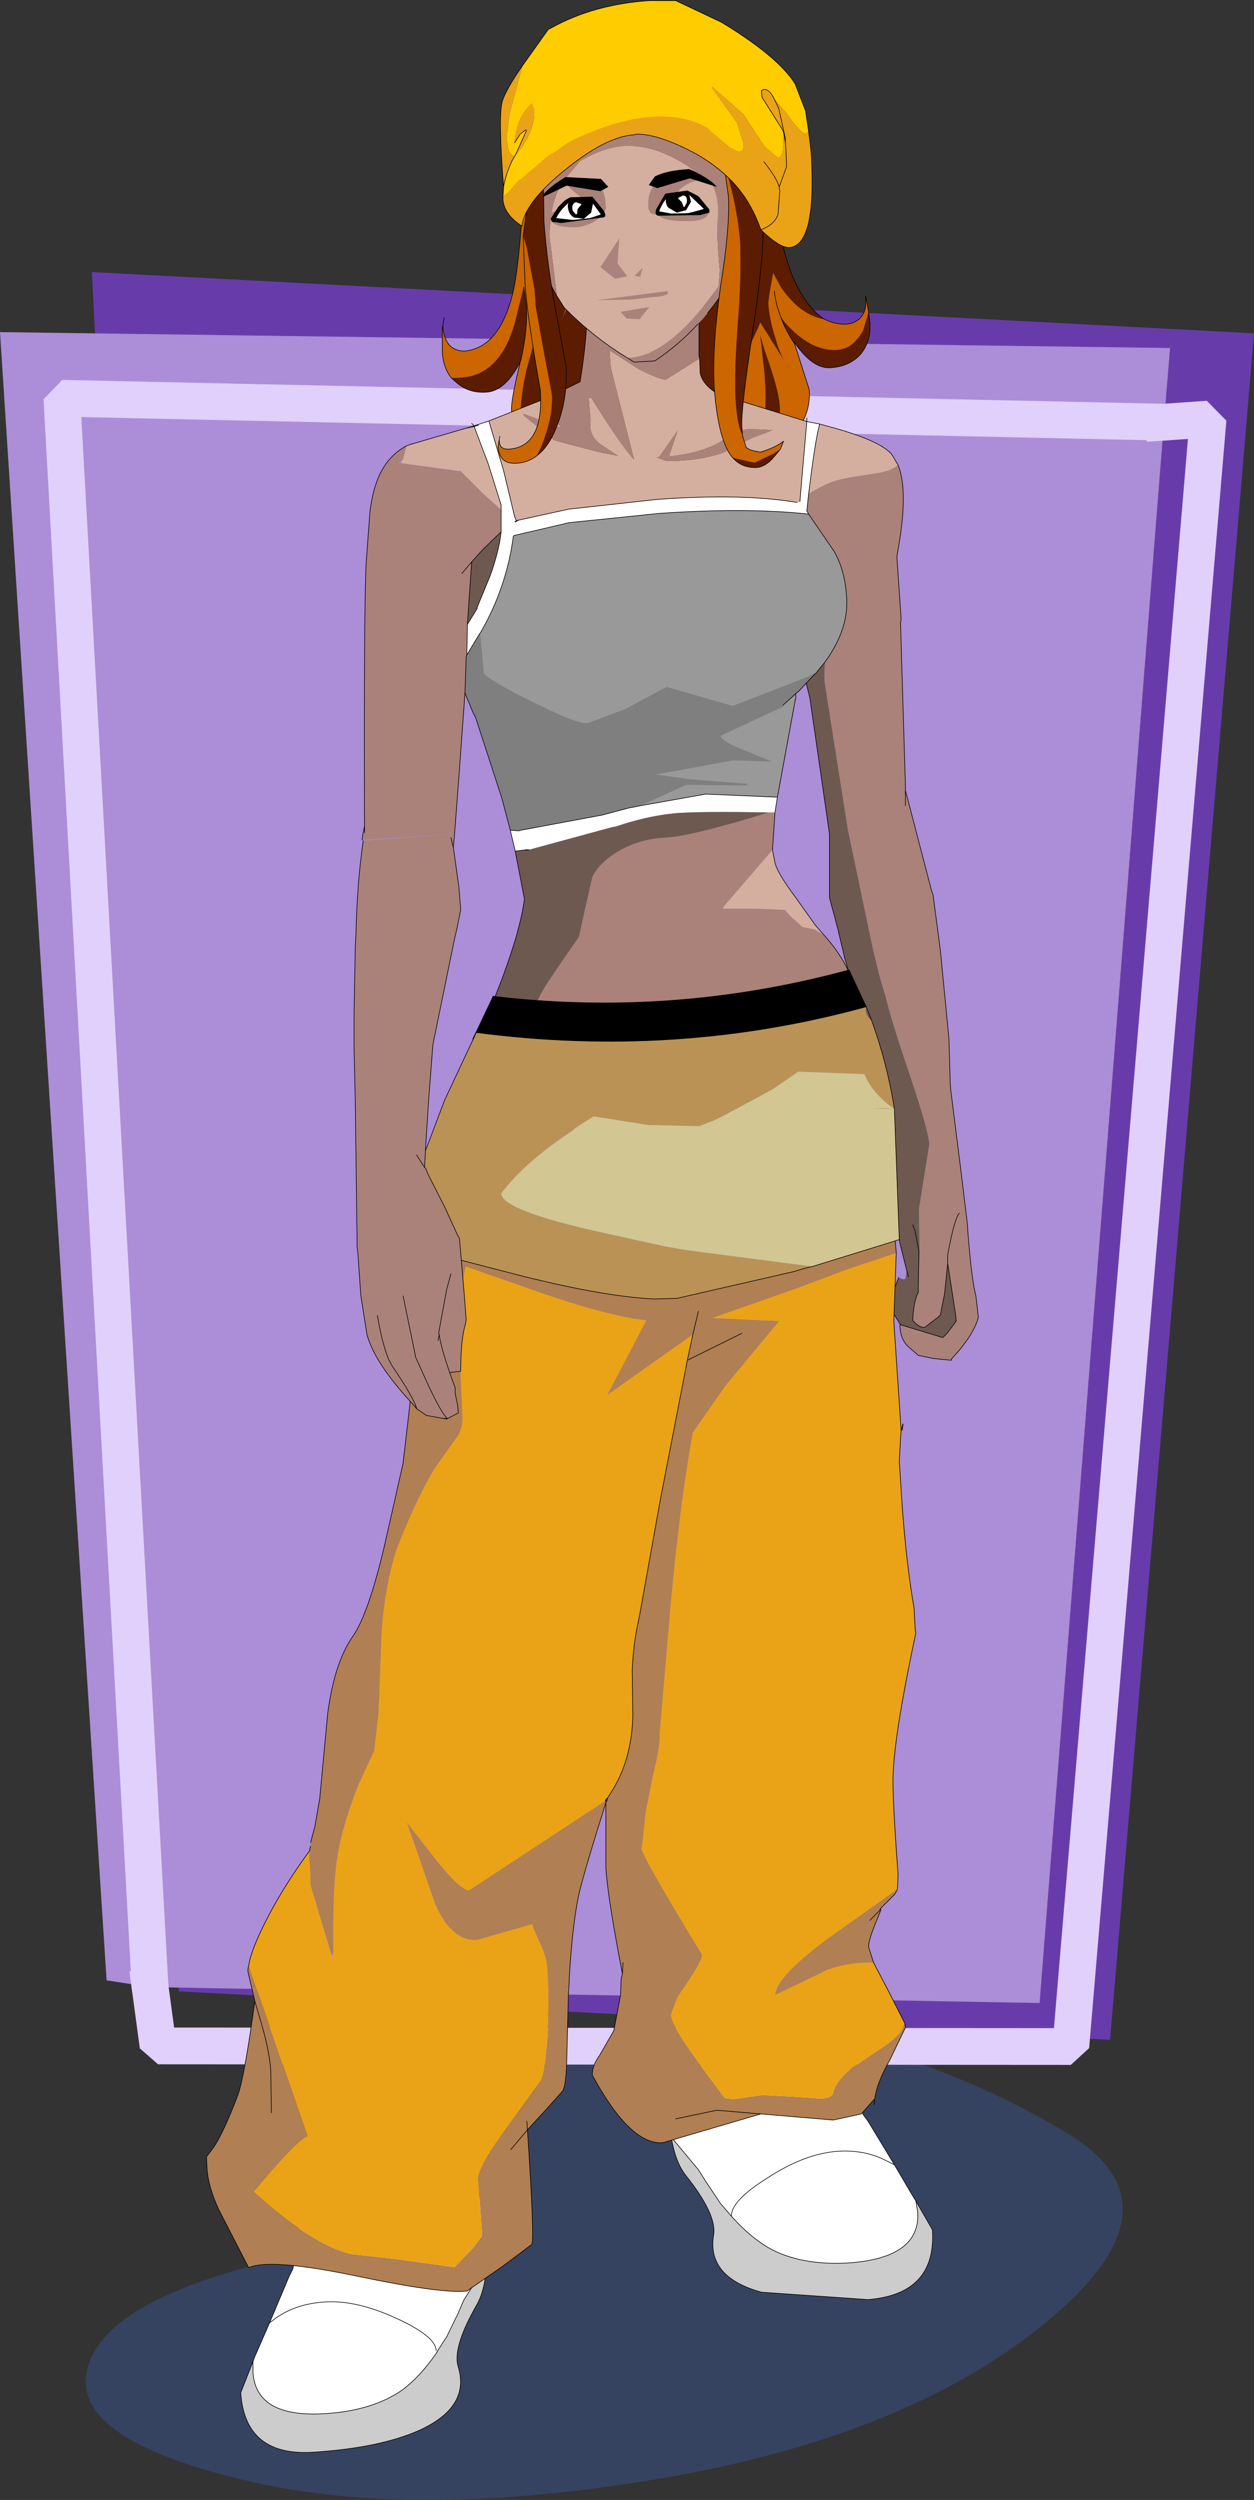 <?xml version="1.0" encoding="UTF-8" standalone="no"?>
<svg xmlns:xlink="http://www.w3.org/1999/xlink" height="204.0px" width="102.35px" xmlns="http://www.w3.org/2000/svg">
  <rect width="100%" height="100%" fill="#333333" stroke="none"/>
  <g transform="matrix(1.0, 0.0, 0.0, 1.0, -21.7, 4.2)">
    <path d="M109.0 170.0 Q118.5 175.85 107.15 185.25 95.85 194.6 75.6 198.05 55.3 201.5 41.5 198.15 27.55 194.8 28.8 189.25 30.0 183.65 43.85 180.3 57.75 176.95 64.8 167.3 71.85 157.65 85.65 160.9 99.5 164.15 109.0 170.0" fill="#37528c" fill-opacity="0.514" fill-rule="evenodd" stroke="none"/>
    <path d="M112.3 162.25 L36.3 158.3 29.2 18.0 124.05 23.0 112.3 162.25" fill="#673caa" fill-rule="evenodd" stroke="none"/>
    <path d="M33.95 157.95 L30.4 157.4 21.7 22.9 117.2 24.2 116.7 30.25 26.75 28.3 33.95 157.95 26.75 28.3 116.7 30.25 106.55 159.25 33.95 157.95" fill="#ab8dd8" fill-rule="evenodd" stroke="none"/>
    <path d="M116.7 30.25 L120.3 30.0 109.1 162.8 34.6 162.75 33.95 157.95" fill="none" stroke="#e1d0fb" stroke-linecap="square" stroke-linejoin="bevel" stroke-width="3.0"/>
    <path d="M33.95 157.95 L26.75 28.3 116.7 30.25" fill="none" stroke="#e1d0fb" stroke-linecap="round" stroke-linejoin="bevel" stroke-width="3.0"/>
    <path d="M57.85 22.6 L57.8 22.6 57.8 24.6 Q57.9 25.85 58.55 26.65 L59.4 26.6 Q62.45 26.4 63.7 22.25 L64.45 19.2 64.65 20.7 Q64.8 22.6 64.2 25.25 L64.15 25.35 64.1 25.6 Q63.4 28.5 63.45 29.3 63.55 30.6 64.2 31.6 L64.2 31.35 Q64.0 28.75 64.7 25.85 L65.75 22.1 Q66.1 20.55 66.05 17.45 66.0 14.8 66.1 14.45 66.6 15.35 67.3 17.85 L67.95 20.55 67.95 20.5 68.0 20.6 67.7 21.5 67.5 22.0 68.0 20.9 70.85 14.8 73.15 10.1 Q73.75 7.45 73.7 5.2 L72.6 5.15 Q67.25 5.5 64.9 9.0 64.3 9.9 64.3 11.3 L64.35 12.65 64.3 13.5 Q64.0 17.8 63.55 19.75 62.45 24.2 59.6 24.45 58.9 24.45 58.4 24.0 57.95 23.45 57.85 22.6 M67.0 33.35 L67.05 33.35 67.1 33.35 67.05 33.3 67.0 33.35 M79.1 33.5 L83.55 32.55 Q84.4 30.5 84.1 26.35 L83.75 23.15 84.1 24.35 Q85.25 27.55 85.35 28.85 85.5 31.15 83.9 32.45 L84.8 32.05 85.0 31.85 Q86.35 31.55 87.15 30.3 87.85 29.1 87.75 27.6 L86.6 24.0 86.5 23.75 86.45 23.7 Q85.75 22.6 85.4 21.6 85.0 20.55 84.9 19.55 85.0 20.55 85.4 21.6 L85.7 22.05 Q87.85 24.5 90.05 24.35 91.35 24.25 92.15 22.75 L92.6 21.25 92.4 20.2 92.35 20.2 Q92.45 21.05 92.0 21.65 91.6 22.15 90.85 22.25 89.9 22.3 89.0 21.85 87.05 21.55 85.45 19.25 L84.8 18.05 84.5 19.75 84.4 20.55 Q84.5 21.9 85.0 23.45 85.5 25.1 86.05 25.75 L86.05 25.8 84.25 22.9 83.75 22.1 83.6 22.5 82.2 25.5 82.3 23.3 81.95 19.3 81.85 18.3 81.0 12.8 79.2 6.9 79.15 6.85 76.75 5.8 78.0 8.25 79.3 11.05 80.7 15.8 Q81.65 19.6 81.95 23.35 82.05 24.8 81.75 26.4 L81.5 27.45 80.35 30.9 79.1 33.5" fill="#cc6600" fill-rule="evenodd" stroke="none"/>
    <path d="M58.55 26.65 L59.0 27.05 Q60.0 27.9 61.4 27.8 62.95 27.7 64.15 25.35 L64.2 25.25 Q64.8 22.6 64.65 20.7 L64.45 19.2 63.7 22.25 Q62.45 26.4 59.4 26.6 L58.55 26.65 M64.2 31.6 L64.45 31.9 64.95 32.4 Q65.4 32.8 65.95 33.0 L66.4 33.1 67.0 33.35 67.05 33.3 67.1 33.35 68.7 33.75 69.7 33.95 74.6 33.9 79.1 33.5 80.35 30.9 81.5 27.45 81.75 26.4 Q82.05 24.8 81.95 23.35 81.65 19.6 80.7 15.8 L79.3 11.05 78.0 8.25 76.75 5.8 Q75.1 5.25 73.7 5.2 73.75 7.45 73.15 10.1 L70.85 14.8 68.0 20.9 67.5 22.0 67.7 21.5 68.0 20.6 67.95 20.5 67.95 20.55 67.3 17.85 Q66.6 15.35 66.1 14.45 66.0 14.8 66.05 17.45 66.1 20.55 65.75 22.1 L64.7 25.85 Q64.0 28.75 64.2 31.35 L64.2 31.6 M83.55 32.55 L83.75 32.5 83.9 32.45 Q85.5 31.15 85.35 28.85 85.25 27.55 84.1 24.35 L83.75 23.15 84.1 26.35 Q84.4 30.5 83.55 32.55 M86.45 23.7 L86.55 23.75 Q88.05 25.95 89.55 25.8 91.0 25.7 91.9 24.75 92.8 23.7 92.7 22.15 L92.6 21.25 92.15 22.75 Q91.35 24.25 90.05 24.35 87.85 24.5 85.7 22.05 L85.4 21.6 Q85.75 22.6 86.45 23.7 M89.0 21.85 Q87.45 20.9 86.3 18.15 85.7 16.55 84.9 12.95 L84.7 11.7 84.45 11.3 Q82.75 8.75 79.2 6.9 L81.0 12.8 81.85 18.3 81.95 19.3 82.3 23.3 82.2 25.5 83.6 22.5 83.75 22.1 84.25 22.9 86.05 25.8 86.05 25.75 Q85.5 25.1 85.0 23.45 84.5 21.9 84.4 20.55 L84.5 19.75 84.8 18.05 85.45 19.25 Q87.05 21.55 89.0 21.85" fill="#5c1c01" fill-rule="evenodd" stroke="none"/>
    <path d="M67.0 33.35 L67.05 33.35 67.1 33.35 68.7 33.75 69.7 33.95 74.6 33.9 79.1 33.5 83.55 32.55 83.75 32.5 M83.9 32.45 L84.8 32.05 M84.45 11.3 Q82.75 8.75 79.2 6.9 L79.15 6.85 76.75 5.8 Q75.1 5.25 73.7 5.2 L72.6 5.15 Q67.25 5.5 64.9 9.0 64.3 9.9 64.3 11.3 L64.35 12.65 64.3 13.5" fill="none" stroke="#000000" stroke-linecap="round" stroke-linejoin="round" stroke-width="0.05"/>
    <path d="M57.85 22.6 L57.85 22.35 57.95 21.7 M57.8 22.6 L57.85 22.35 M57.8 22.6 L57.8 24.6 Q57.9 25.85 58.55 26.65 L59.0 27.05 Q60.0 27.9 61.4 27.8 62.95 27.7 64.15 25.35 L64.2 25.25 64.15 25.35 64.1 25.6 Q63.4 28.5 63.45 29.3 63.55 30.6 64.2 31.6 L64.45 31.9 64.95 32.4 Q65.4 32.8 65.95 33.0 L66.4 33.1 67.0 33.35 M84.8 32.05 L85.0 31.85 Q86.35 31.55 87.15 30.3 87.85 29.1 87.75 27.6 L86.6 24.0 86.5 23.75 86.45 23.7 86.55 23.75 Q88.05 25.95 89.55 25.8 91.0 25.7 91.9 24.75 92.8 23.7 92.7 22.15 L92.6 21.25 92.4 20.2 92.35 19.95 92.35 20.2 Q92.45 21.05 92.0 21.65 91.6 22.15 90.85 22.25 89.9 22.3 89.0 21.85 87.45 20.9 86.3 18.15 85.7 16.55 84.9 12.95 L84.7 11.7 84.45 11.3 M64.3 13.5 Q64.0 17.8 63.55 19.75 62.45 24.2 59.6 24.45 58.9 24.45 58.4 24.0 57.95 23.45 57.85 22.6 M85.4 21.6 Q85.0 20.55 84.9 19.55 M64.2 25.25 Q64.8 22.6 64.65 20.7 L64.45 19.2 M85.4 21.6 Q85.75 22.6 86.45 23.7" fill="none" stroke="#000000" stroke-linecap="round" stroke-linejoin="round" stroke-width="0.05"/>
    <path d="M87.7 37.75 Q82.55 37.2 75.45 37.7 L68.15 38.45 63.65 39.5 63.6 39.55 Q63.05 43.75 60.9 47.45 L60.9 47.5 61.2 50.8 Q62.45 51.8 65.75 53.35 68.95 54.95 69.7 54.8 L72.75 53.65 76.1 51.85 81.5 53.4 87.45 51.1 88.25 50.7 Q88.35 50.6 88.4 50.6 L89.05 49.8 Q91.0 47.1 90.8 44.5 90.65 42.25 89.75 40.75 L87.7 37.75 M85.15 60.85 L86.6 52.95 86.65 52.85 86.65 52.65 86.65 52.4 85.6 53.35 85.65 53.45 80.5 55.85 Q80.75 56.4 82.55 57.05 L84.7 57.95 81.55 57.85 75.25 59.0 78.1 59.4 82.65 59.75 82.7 59.9 77.85 59.85 77.7 59.85 73.95 61.55 79.3 60.6 85.15 60.85 M77.1 56.2 L77.2 56.05 77.1 56.2" fill="#999999" fill-rule="evenodd" stroke="none"/>
    <path d="M60.85 47.5 L59.8 49.25 59.75 49.4 59.7 50.95 59.65 52.35 60.35 54.05 60.45 54.2 60.5 54.3 62.65 60.9 63.35 63.55 64.05 63.6 64.2 63.55 70.9 62.3 72.95 61.75 73.95 61.55 77.7 59.85 77.85 59.85 82.7 59.9 82.65 59.75 78.1 59.4 75.25 59.0 81.55 57.85 84.7 57.95 82.55 57.05 Q80.75 56.4 80.5 55.85 L85.65 53.45 85.6 53.35 86.65 52.4 86.9 52.2 87.5 51.55 88.25 50.75 88.25 50.7 87.45 51.1 81.5 53.4 76.1 51.85 72.75 53.65 69.7 54.8 Q68.95 54.95 65.75 53.35 62.45 51.8 61.2 50.8 L60.9 47.5 60.85 47.5 M60.5 54.3 L60.35 54.05 60.5 54.3 M77.1 56.2 L77.2 56.05 77.1 56.2 M70.1 60.0 L69.95 60.0 70.1 60.0 M68.6 58.95 L68.5 58.95 68.6 58.95" fill="#7f7f7f" fill-rule="evenodd" stroke="none"/>
    <path d="M61.6 30.15 L60.7 30.45 60.75 30.5 60.4 30.6 61.55 33.65 62.6 37.0 62.6 37.4 62.6 38.2 62.6 39.2 Q62.45 40.7 61.7 42.8 L60.65 45.35 60.65 45.45 59.85 46.75 59.8 49.25 60.85 47.5 60.9 47.45 Q63.05 43.75 63.6 39.55 L63.65 39.5 68.15 38.45 75.45 37.7 Q82.55 37.2 87.7 37.75 L87.55 37.5 87.7 36.1 Q88.25 31.6 88.6 30.4 L87.55 30.2 87.0 36.55 87.0 36.65 87.0 36.7 86.95 36.7 86.85 36.8 86.75 36.8 Q82.35 36.05 75.35 36.55 L68.1 37.35 64.0 38.25 63.75 38.4 63.75 38.35 63.75 38.4 64.0 38.25 63.75 38.35 63.85 38.3 63.75 38.35 64.0 38.25 63.75 38.35 64.0 38.25 63.85 38.3 63.7 37.95 62.8 34.2 61.6 30.15 M63.35 63.55 L63.75 65.25 63.8 65.25 64.6 65.15 64.8 65.15 64.85 65.15 71.65 63.3 71.95 63.25 Q74.6 62.35 76.95 62.15 79.15 62.0 84.45 62.1 L84.95 62.1 85.15 60.85 79.3 60.6 73.95 61.55 72.95 61.75 70.9 62.3 64.2 63.55 64.05 63.6 63.35 63.55 M64.05 63.6 L64.1 63.8 64.05 63.6 64.2 63.55 64.05 63.6" fill="#ffffff" fill-rule="evenodd" stroke="none"/>
    <path d="M60.4 30.6 L59.7 30.75 55.6 31.95 55.1 32.1 54.9 32.15 54.85 32.2 54.85 32.25 54.85 32.3 54.6 33.25 54.45 33.6 59.2 34.25 59.2 34.15 59.3 34.25 61.15 36.1 62.6 37.4 62.6 37.0 61.55 33.65 60.4 30.6 M61.6 30.15 L62.8 34.2 63.7 37.95 63.85 38.3 64.0 38.25 68.1 37.35 75.35 36.55 Q82.35 36.05 86.75 36.8 L86.85 36.8 86.95 36.7 87.0 36.7 87.0 36.55 87.55 30.2 80.3 27.95 Q79.05 27.2 78.85 26.25 L78.8 25.05 76.0 26.8 Q75.15 26.6 73.8 25.9 L71.55 24.45 71.45 24.45 71.55 25.8 73.45 33.3 Q72.45 32.25 69.95 28.25 L69.75 28.25 69.9 30.1 Q69.7 31.3 70.7 32.05 L72.15 33.0 70.6 32.7 67.2 31.8 66.9 31.7 64.45 29.7 64.45 29.6 64.5 29.6 67.45 30.7 66.2 28.45 66.15 28.35 61.6 30.15 M88.6 30.4 Q88.25 31.6 87.7 36.1 88.3 35.7 89.3 35.25 90.1 34.9 91.45 34.7 L93.65 34.35 Q94.5 34.15 95.0 33.75 L94.5 32.9 Q93.65 31.85 90.05 30.8 L88.6 30.4 M88.95 72.1 L88.25 71.3 86.65 69.05 Q85.15 67.05 84.95 66.2 L84.75 65.15 80.7 69.85 80.7 69.95 83.35 69.95 85.75 70.05 86.25 70.6 87.2 71.45 88.2 71.65 88.95 72.1 M54.85 32.2 L55.1 32.1 54.85 32.2 M75.25 33.1 L75.5 33.1 77.0 30.95 76.3 33.05 Q78.8 32.8 80.3 31.95 L81.6 31.2 Q82.2 30.85 82.9 30.8 L84.75 30.9 83.1 31.55 Q81.9 32.1 81.4 32.4 80.15 33.2 77.1 33.4 L76.05 33.4 75.25 33.1 M73.45 33.3 L73.45 33.35 73.55 33.4 73.45 33.35 73.45 33.3 M86.85 72.35 L86.8 72.3 86.85 72.35 M55.45 62.65 L55.5 62.75 55.45 62.65" fill="#d4af9f" fill-rule="evenodd" stroke="none"/>
    <path d="M87.7 36.1 L87.55 37.5 87.7 37.75 89.75 40.75 Q90.65 42.25 90.8 44.5 91.0 47.1 89.05 49.8 88.95 50.65 89.0 51.45 L90.9 63.5 92.45 70.9 Q93.35 75.3 94.0 77.15 L94.0 77.2 94.1 77.6 Q94.6 79.55 96.05 83.8 97.45 88.0 97.55 89.15 L96.7 94.5 96.75 97.9 96.65 100.95 96.65 101.0 96.65 101.25 Q96.25 102.05 96.2 103.55 96.75 104.2 97.2 104.1 L97.85 103.6 98.25 103.3 98.45 103.1 98.8 101.35 99.05 98.9 99.05 98.2 Q99.6 95.2 100.0 94.8 99.6 95.2 99.05 98.2 L99.05 98.9 99.7 103.1 99.75 103.6 99.0 104.6 98.65 104.95 95.2 103.9 95.15 103.9 Q95.15 105.1 95.9 105.75 L96.65 106.4 97.85 106.65 99.35 106.8 99.35 106.7 Q101.15 104.8 101.55 103.3 L101.35 101.55 Q101.0 100.25 100.7 96.4 L100.65 95.65 100.2 91.9 99.3 84.75 99.25 84.15 99.25 84.0 99.15 80.55 98.45 73.35 97.85 68.8 97.75 68.55 95.6 60.3 95.6 60.0 95.2 46.65 95.25 46.35 94.9 41.2 Q95.9 35.95 95.0 33.75 94.5 34.15 93.65 34.35 L91.45 34.7 Q90.1 34.9 89.3 35.25 88.3 35.7 87.7 36.1 M59.8 49.25 L59.85 46.75 60.05 43.75 60.2 41.65 61.1 40.65 62.6 39.2 62.6 38.2 62.6 37.4 61.15 36.1 59.3 34.25 59.2 34.25 54.45 33.6 54.3 33.55 54.6 33.25 54.85 32.3 54.85 32.25 54.85 32.2 Q53.45 32.95 52.7 34.5 52.15 35.65 51.9 37.5 L51.6 41.55 Q51.4 44.4 51.45 62.9 L51.45 63.2 51.3 64.0 51.25 64.35 58.8 63.85 59.15 59.25 59.65 52.35 59.7 50.95 59.75 49.4 59.8 49.25 M67.2 83.15 L67.3 83.25 67.95 83.55 68.15 83.7 Q71.15 85.05 75.25 84.75 L81.85 84.35 82.9 84.2 Q85.0 83.75 87.2 82.1 89.6 80.3 90.9 78.05 L90.9 78.0 90.35 75.8 Q90.05 74.8 91.0 75.15 90.3 73.6 88.95 72.1 L88.2 71.65 87.2 71.45 86.25 70.6 85.75 70.05 83.35 69.95 80.7 69.95 80.7 69.85 84.75 65.15 84.95 62.1 84.45 62.1 Q78.1 64.05 76.05 64.15 73.75 64.25 71.95 65.4 70.55 66.3 70.05 67.35 L69.5 69.75 68.95 72.25 67.5 74.35 66.55 75.75 Q65.1 77.85 65.2 79.35 L65.95 81.0 Q66.6 82.15 66.7 82.9 L66.9 83.0 67.2 83.15 M59.4 42.6 L60.2 41.65 59.4 42.6 M78.75 20.65 L73.65 19.1 70.2 18.4 Q69.8 18.4 69.6 18.7 L69.6 18.95 Q69.8 22.3 69.05 26.95 L66.2 28.35 66.2 28.45 67.45 30.7 64.5 29.6 64.45 29.7 66.9 31.7 67.2 31.8 70.6 32.7 72.15 33.0 70.7 32.05 Q69.7 31.3 69.9 30.1 L69.75 28.25 69.95 28.25 Q72.45 32.25 73.45 33.3 L71.55 25.8 71.45 24.45 71.55 24.45 73.8 25.9 Q75.15 26.6 76.0 26.8 L78.8 25.05 78.75 24.8 78.75 20.75 78.75 20.65 M75.25 33.1 L76.05 33.4 77.1 33.4 Q80.15 33.2 81.4 32.4 81.9 32.1 83.1 31.55 L84.75 30.9 82.9 30.8 Q82.2 30.85 81.6 31.2 L80.3 31.95 Q78.8 32.8 76.3 33.05 L77.0 30.95 75.5 33.1 75.25 33.1 M86.85 72.35 L86.8 72.3 86.85 72.35 M95.6 61.55 L95.6 60.3 95.6 61.55 M51.45 63.75 L51.45 63.2 51.45 63.75 M55.45 62.65 L55.5 62.75 55.45 62.65" fill="#aa827a" fill-rule="evenodd" stroke="none"/>
    <path d="M59.85 46.75 L60.65 45.45 60.65 45.35 61.7 42.8 Q62.45 40.7 62.6 39.2 L61.1 40.65 60.2 41.65 60.05 43.75 59.85 46.75 M63.75 65.25 L64.5 69.15 64.5 69.2 Q64.0 72.95 60.8 80.25 64.5 83.35 67.1 83.15 L67.2 83.15 66.9 83.0 66.7 82.9 Q66.6 82.15 65.95 81.0 L65.2 79.35 Q65.1 77.85 66.55 75.75 L67.5 74.35 68.95 72.25 69.5 69.75 70.05 67.35 Q70.55 66.3 71.95 65.4 73.75 64.25 76.05 64.15 78.1 64.05 84.45 62.1 79.15 62.0 76.95 62.15 74.6 62.35 71.95 63.25 L71.65 63.3 64.85 65.15 64.8 65.15 64.6 65.15 63.8 65.25 63.75 65.25 M87.5 51.55 L87.8 52.75 89.4 63.85 89.4 64.45 89.4 69.05 89.75 70.35 90.15 71.85 90.15 71.9 90.65 74.0 91.15 75.75 91.75 78.0 92.45 80.8 92.45 80.9 Q93.15 87.65 94.45 93.8 L94.95 96.3 95.2 97.45 95.7 99.45 95.6 100.15 95.4 100.2 95.05 100.05 Q94.1 102.35 94.7 103.1 L95.2 103.9 98.65 104.95 99.0 104.6 99.75 103.6 99.7 103.1 99.05 98.9 98.8 101.35 98.45 103.1 98.25 103.3 97.85 103.6 97.2 104.1 Q96.75 104.2 96.2 103.55 96.25 102.05 96.65 101.25 L96.65 101.0 96.65 100.95 96.75 97.9 96.7 94.5 97.55 89.15 Q97.45 88.0 96.05 83.8 94.6 79.55 94.1 77.6 L94.0 77.2 94.0 77.15 Q93.35 75.3 92.45 70.9 L90.9 63.5 89.0 51.45 Q88.95 50.65 89.05 49.8 L88.4 50.6 88.3 50.75 88.25 50.75 87.5 51.55 M96.2 95.75 L96.4 96.3 96.7 97.9 96.65 100.95 96.7 97.9 96.4 96.3 96.2 95.75 M64.85 65.15 L64.6 65.15 64.85 65.15 M95.85 100.0 L95.7 99.45 95.85 100.0 M63.45 80.85 L63.35 80.95 63.35 81.0 63.35 80.95 63.45 80.85" fill="#6d5950" fill-rule="evenodd" stroke="none"/>
    <path d="M60.4 30.6 L59.7 30.75 60.4 30.55 60.4 30.6 60.75 30.5 60.7 30.45 61.6 30.15 62.8 34.2 63.7 37.95 63.85 38.3 64.0 38.25 63.75 38.35 63.75 38.4 64.0 38.25 M63.6 39.55 Q63.05 43.75 60.9 47.45 L60.85 47.5 59.8 49.25 59.85 46.75 60.65 45.45 60.65 45.35 61.7 42.8 Q62.45 40.7 62.6 39.2 L62.6 38.2 62.6 37.4 62.6 37.0 61.55 33.65 60.4 30.6 M60.7 30.45 L60.4 30.55 60.2 30.35 M54.85 32.2 Q53.45 32.95 52.7 34.5 52.15 35.65 51.9 37.5 L51.6 41.55 Q51.4 44.4 51.45 62.9 L51.45 63.2 51.3 64.0 51.25 64.35 M58.8 63.85 L59.15 59.25 59.65 52.35 59.7 50.95 59.75 49.4 59.8 49.25 M86.6 52.95 L86.65 52.85 M86.65 52.65 L86.65 52.4 M87.5 51.55 L87.8 52.75 89.4 63.85 89.4 64.45 89.4 69.05 89.75 70.35 90.15 71.85 M90.15 71.9 L90.65 74.0 91.15 75.75 M91.75 78.0 L92.45 80.8 92.45 80.9 Q93.15 87.65 94.45 93.8 L94.95 96.3 95.2 97.45 95.7 99.45 95.85 100.0 M95.05 100.05 Q94.1 102.35 94.7 103.1 L95.2 103.9 95.15 103.9 Q95.15 105.1 95.9 105.75 L96.65 106.4 97.85 106.65 99.35 106.8 99.35 106.7 Q101.15 104.8 101.55 103.3 L101.35 101.55 Q101.0 100.25 100.7 96.4 L100.65 95.65 100.2 91.9 99.3 84.75 99.25 84.15 99.25 84.0 99.15 80.55 98.45 73.35 97.85 68.8 97.75 68.55 95.6 60.3 95.6 60.0 95.2 46.65 M55.1 32.1 L55.25 32.05 55.6 31.95 55.1 32.1 54.85 32.2 M59.7 30.75 L55.6 31.95 M62.6 39.2 L61.1 40.65 60.2 41.65 59.4 42.6 M59.85 46.75 L60.05 43.75 60.2 41.65 M79.0 20.75 L78.8 20.7 78.75 20.65 73.65 19.1 70.2 18.4 Q69.8 18.4 69.6 18.7 L69.6 18.95 Q69.8 22.3 69.05 26.95 L66.2 28.35 66.15 28.35 61.6 30.15 M96.65 100.95 L96.7 97.9 96.4 96.3 96.2 95.75 M64.6 65.15 L64.85 65.15 M95.6 60.3 L95.6 61.55 M99.05 98.9 L99.05 98.2 Q99.6 95.2 100.0 94.8 M99.05 98.9 L98.8 101.35 98.45 103.1 98.25 103.3 97.85 103.6 97.2 104.1 Q96.75 104.2 96.2 103.55 96.25 102.05 96.65 101.25 L96.65 101.0 96.65 100.95 M95.2 103.9 L98.65 104.95 99.0 104.6 99.75 103.6 99.7 103.1 99.05 98.9 M51.45 63.2 L51.45 63.75" fill="none" stroke="#000000" stroke-linecap="round" stroke-linejoin="round" stroke-width="0.05"/>
    <path d="M63.85 38.3 L63.75 38.35 64.0 38.25 68.1 37.35 75.35 36.55 Q82.35 36.05 86.75 36.8 M86.95 36.7 L87.0 36.7 87.0 36.55 87.55 30.2 88.6 30.4 Q88.25 31.6 87.7 36.1 L87.55 37.5 87.7 37.75 Q82.55 37.2 75.45 37.7 L68.15 38.45 63.65 39.5 63.6 39.55 M59.65 52.35 L60.35 54.05 60.45 54.2 60.5 54.3 62.65 60.9 63.35 63.55 63.75 65.25 64.5 69.15 64.5 69.2 Q64.0 72.95 60.8 80.25 64.5 83.35 67.1 83.15 L67.2 83.15 67.3 83.25 M91.0 75.15 Q90.3 73.6 88.95 72.1 L88.25 71.3 86.65 69.05 Q85.15 67.05 84.95 66.2 L84.75 65.15 84.95 62.1 85.15 60.85 86.6 52.95 M86.65 52.85 L86.65 52.65 M86.65 52.4 L86.9 52.2 87.5 51.55 88.25 50.75 88.3 50.75 88.4 50.6 89.05 49.8 Q91.0 47.1 90.8 44.5 90.65 42.25 89.75 40.75 L87.7 37.75 M90.15 71.85 L90.15 71.9 M91.15 75.75 L91.75 78.0 M95.2 46.65 L95.25 46.35 94.9 41.2 Q95.9 35.95 95.0 33.75 L94.5 32.9 Q93.65 31.85 90.05 30.8 L88.6 30.4 M60.35 54.05 L60.5 54.3 M78.75 20.65 L78.75 20.3 M78.75 20.65 L78.75 20.75 78.75 24.8 78.8 25.05 78.85 26.25 Q79.05 27.2 80.3 27.95 L87.55 30.2 87.55 29.9 M85.6 53.35 L86.65 52.4 M64.05 63.6 L64.2 63.55 70.9 62.3 72.95 61.75 73.95 61.55 79.3 60.6 85.15 60.85 M64.2 63.55 L64.05 63.6 63.35 63.55 M64.85 65.15 L64.8 65.15 64.6 65.15 63.8 65.25 63.75 65.25" fill="none" stroke="#000000" stroke-linecap="round" stroke-linejoin="round" stroke-width="0.05"/>
    <path d="M61.4 180.55 L59.55 183.5 59.1 184.55 58.15 186.5 57.4 187.65 57.3 187.6 Q57.25 186.45 54.1 185.0 50.75 183.45 48.15 183.65 45.9 183.8 44.3 184.9 L43.7 185.35 44.3 184.9 Q45.9 183.8 48.15 183.65 50.75 183.45 54.1 185.0 57.25 186.45 57.3 187.6 L57.4 187.7 Q56.0 189.75 54.5 190.85 52.1 192.5 48.35 192.75 42.6 193.15 42.35 189.4 L42.35 188.5 42.5 188.1 43.7 185.35 45.3 181.55 45.6 180.95 45.85 179.65 46.05 177.85 46.1 176.8 Q46.15 176.65 46.9 176.35 L52.7 175.65 59.6 175.0 61.75 175.25 61.4 180.55" fill="#ffffff" fill-rule="evenodd" stroke="none"/>
    <path d="M57.4 187.65 L58.15 186.5 59.1 184.55 59.55 183.5 61.4 180.55 61.35 181.4 Q61.15 182.95 60.6 183.9 58.6 187.4 59.1 188.95 60.1 192.25 55.85 194.15 52.65 195.55 47.35 195.9 41.7 196.3 41.35 191.05 L42.35 188.5 42.35 189.4 Q42.6 193.15 48.35 192.75 52.1 192.5 54.5 190.85 56.0 189.75 57.4 187.7 L57.4 187.65" fill="#cccccc" fill-rule="evenodd" stroke="none"/>
    <path d="M57.4 187.65 L58.15 186.5 59.1 184.55 59.55 183.5 61.4 180.55 61.75 175.25 59.6 175.0 52.7 175.65 46.9 176.35 Q46.15 176.65 46.1 176.8 L46.05 177.85 45.85 179.65 45.6 180.95 45.3 181.55 43.7 185.35 44.3 184.9 Q45.9 183.8 48.15 183.65 50.75 183.45 54.1 185.0 57.25 186.45 57.3 187.6 M57.4 187.65 L57.4 187.7 Q56.0 189.75 54.5 190.85 52.1 192.5 48.35 192.75 42.6 193.15 42.35 189.4 L42.35 188.5 41.35 191.05 Q41.7 196.3 47.35 195.9 52.65 195.55 55.85 194.15 60.1 192.25 59.1 188.95 58.6 187.4 60.6 183.9 61.15 182.95 61.35 181.4 L61.4 180.55 M42.35 188.5 L42.5 188.1 43.7 185.35" fill="none" stroke="#000000" stroke-linecap="round" stroke-linejoin="bevel" stroke-width="0.05"/>
    <path d="M61.4 180.55 L61.75 179.9" fill="none" stroke="#000000" stroke-linecap="round" stroke-linejoin="bevel" stroke-width="0.05"/>
    <path d="M76.45 170.15 L75.35 164.95 Q75.85 164.5 77.5 164.4 L84.4 164.1 Q90.05 163.9 90.25 164.0 91.0 164.2 91.1 164.35 L91.3 165.35 91.75 167.1 92.15 168.35 92.55 168.9 94.7 172.45 94.0 172.1 Q92.25 171.2 90.05 171.35 87.35 171.55 84.3 173.55 81.35 175.4 81.4 176.65 81.35 175.4 84.3 173.55 87.35 171.55 90.05 171.35 92.25 171.2 94.0 172.1 L94.7 172.45 96.2 175.0 96.45 175.4 96.6 176.3 Q96.85 180.0 91.1 180.45 87.35 180.7 84.75 179.4 83.05 178.5 81.4 176.65 L80.5 175.6 79.3 173.8 78.7 172.85 76.45 170.15" fill="#ffffff" fill-rule="evenodd" stroke="none"/>
    <path d="M76.45 170.15 L78.7 172.85 79.3 173.8 80.5 175.6 81.4 176.65 Q83.05 178.5 84.75 179.4 87.35 180.7 91.1 180.45 96.85 180.0 96.6 176.3 L96.45 175.4 97.8 177.75 Q98.15 183.0 92.55 183.45 L83.85 182.85 Q79.35 181.6 79.95 178.15 80.2 176.5 77.7 173.35 77.0 172.5 76.65 171.0 L76.45 170.15" fill="#cccccc" fill-rule="evenodd" stroke="none"/>
    <path d="M94.7 172.45 L92.55 168.9 92.15 168.35 91.75 167.1 91.3 165.35 91.1 164.35 Q91.0 164.2 90.25 164.0 90.05 163.9 84.4 164.1 L77.5 164.4 Q75.85 164.5 75.35 164.95 L76.45 170.15 78.7 172.85 79.3 173.8 80.5 175.6 81.4 176.65 Q81.35 175.4 84.3 173.55 87.35 171.55 90.05 171.35 92.25 171.2 94.0 172.1 L94.7 172.45 96.2 175.0 96.45 175.4 97.8 177.75 Q98.15 183.0 92.55 183.45 L83.85 182.85 Q79.35 181.6 79.95 178.15 80.2 176.5 77.7 173.35 77.0 172.5 76.65 171.0 L76.45 170.15 M96.45 175.4 L96.6 176.3 Q96.85 180.0 91.1 180.45 87.35 180.7 84.75 179.4 83.05 178.5 81.4 176.65" fill="none" stroke="#000000" stroke-linecap="round" stroke-linejoin="bevel" stroke-width="0.05"/>
    <path d="M76.45 170.15 L76.05 169.6" fill="none" stroke="#000000" stroke-linecap="round" stroke-linejoin="bevel" stroke-width="0.05"/>
    <path d="M58.15 97.85 L55.75 105.3 54.65 114.75 54.6 115.2 53.1 121.85 Q51.75 127.6 50.45 129.4 49.0 131.5 48.45 135.6 L47.85 142.0 47.8 142.55 47.4 144.85 47.05 146.15 47.05 146.45 46.95 146.85 Q46.9 147.55 47.0 148.05 L47.05 149.65 48.75 155.3 48.9 155.25 Q48.85 149.9 49.2 147.6 49.55 145.1 50.8 141.85 L51.0 141.35 52.25 138.65 52.6 135.55 52.85 129.0 Q53.1 125.3 54.05 122.3 L54.3 121.65 Q55.85 117.8 57.2 115.6 L58.9 113.2 Q59.45 112.55 59.45 111.5 L59.25 106.9 58.95 105.2 Q58.65 104.2 58.8 103.9 L59.7 99.15 64.85 100.95 Q71.0 103.15 74.45 103.55 L71.25 109.65 78.25 104.7 77.8 106.8 75.6 118.15 73.85 127.9 Q73.4 129.8 73.3 132.1 L73.35 135.85 Q73.25 139.5 71.55 142.1 L71.3 142.5 71.25 142.7 71.15 142.9 71.15 142.8 71.1 142.75 60.0 150.05 Q59.3 150.1 57.2 147.45 L54.9 144.5 57.25 151.25 Q58.6 154.25 60.65 154.1 L65.2 152.8 65.15 152.95 65.7 154.2 Q66.3 155.45 66.35 156.2 66.65 160.05 66.25 163.45 L66.1 164.8 66.05 165.0 65.9 165.5 62.65 170.0 Q60.5 173.0 60.75 173.85 L61.05 178.25 60.3 179.25 58.8 180.8 53.7 180.1 50.45 179.75 Q47.25 179.05 42.4 174.65 45.85 170.5 46.8 170.1 L42.0 156.2 Q41.9 156.5 41.95 156.75 L42.5 159.1 Q41.65 165.3 41.1 166.8 39.75 170.35 38.85 171.4 L38.55 171.8 38.6 172.8 Q38.7 174.25 39.55 176.1 L42.0 180.85 Q43.75 180.05 50.9 181.55 57.85 183.0 59.85 182.75 L60.1 182.55 62.7 180.75 65.1 178.95 Q65.35 178.7 64.75 169.6 L66.4 167.8 67.65 166.4 Q67.9 165.85 67.95 164.15 L68.1 158.3 68.0 158.25 68.15 157.7 68.15 157.4 Q68.4 152.95 68.95 150.35 69.4 148.45 71.15 142.9 L71.15 148.2 Q71.3 150.65 72.5 156.85 L72.4 157.3 72.35 158.6 71.8 161.5 70.65 163.5 Q70.0 164.4 70.05 165.15 73.15 170.85 75.8 170.65 L83.8 168.3 89.7 168.8 92.0 168.3 93.1 167.05 Q93.25 165.8 94.35 163.85 L95.6 161.25 95.55 160.9 Q95.3 161.75 94.05 162.65 L91.1 164.65 Q89.9 165.65 89.7 166.6 89.6 167.0 88.7 167.05 L86.6 166.9 83.95 166.75 81.55 167.1 80.85 167.0 80.0 165.85 Q76.5 161.2 76.45 160.3 76.55 159.8 77.0 158.75 79.05 155.85 79.0 155.3 74.3 147.6 74.05 146.65 L74.05 146.55 74.1 146.55 74.4 143.7 75.0 140.65 Q75.6 138.3 75.55 137.2 L76.4 127.2 Q77.2 118.4 78.25 112.7 L80.9 108.9 85.3 103.6 79.85 103.35 86.7 100.95 90.95 99.35 94.85 98.05 94.75 96.8 87.9 98.95 86.55 99.35 77.35 101.5 75.55 101.5 Q71.75 101.35 65.55 99.8 L58.15 97.85 M76.85 168.7 L80.2 168.0 83.8 168.3 80.2 168.0 76.85 168.7 M82.25 104.6 L77.8 106.8 82.25 104.6 M43.85 168.2 L43.8 164.8 Q43.7 163.05 42.85 160.3 L42.5 159.1 42.85 160.3 Q43.7 163.05 43.8 164.8 L43.85 168.2 M63.4 171.2 L64.75 169.6 64.7 168.9 64.75 169.6 63.4 171.2 M94.95 149.95 L89.25 154.0 Q85.55 156.75 85.05 158.2 L84.95 158.6 Q88.95 156.7 89.2 156.55 91.0 155.9 93.0 155.95 L92.6 154.7 Q92.55 154.25 93.15 152.75 L93.6 151.65 93.5 151.7 93.55 151.55 94.75 150.35 94.95 149.95 M78.25 104.7 L78.7 102.8 78.25 104.7 M92.7 152.5 L93.5 151.7 92.7 152.5 M72.55 155.95 L72.5 156.85 72.55 155.95" fill="#b07f54" fill-rule="evenodd" stroke="none"/>
    <path d="M94.85 98.05 L90.95 99.35 86.7 100.95 79.85 103.35 85.3 103.6 80.9 108.9 78.25 112.7 Q77.2 118.4 76.4 127.2 L75.55 137.2 Q75.6 138.3 75.0 140.65 L74.4 143.7 74.1 146.55 74.05 146.65 Q74.3 147.6 79.0 155.3 79.05 155.85 77.0 158.75 76.55 159.8 76.45 160.3 76.5 161.2 80.0 165.85 L80.85 167.0 81.55 167.1 83.95 166.75 86.6 166.9 88.7 167.05 Q89.6 167.0 89.7 166.6 89.9 165.65 91.1 164.65 L94.05 162.65 Q95.3 161.75 95.55 160.9 L94.1 158.05 93.0 155.95 Q91.0 155.9 89.2 156.55 88.95 156.7 84.95 158.6 L85.05 158.2 Q85.55 156.75 89.25 154.0 L94.95 149.95 95.0 148.75 Q94.5 142.05 94.6 140.5 94.75 137.0 96.45 129.05 L96.4 128.8 96.3 127.0 Q95.7 123.55 95.35 118.9 L95.1 115.05 95.2 113.2 95.25 112.55 94.65 103.6 94.85 98.05 M78.25 104.7 L71.25 109.65 74.45 103.55 Q71.0 103.15 64.85 100.95 L59.7 99.15 58.8 103.9 Q58.65 104.2 58.95 105.2 L59.25 106.9 59.45 111.5 Q59.45 112.55 58.9 113.2 L57.2 115.6 Q55.85 117.8 54.3 121.65 L54.05 122.3 Q53.1 125.3 52.85 129.0 L52.6 135.55 52.25 138.65 51.0 141.35 50.8 141.85 Q49.55 145.1 49.2 147.6 48.85 149.9 48.9 155.25 L48.85 155.5 48.75 155.3 47.05 149.65 47.0 148.05 Q46.9 147.55 46.95 146.85 44.65 150.0 43.2 152.95 42.15 155.1 42.0 156.2 L46.8 170.1 Q45.85 170.5 42.4 174.65 47.25 179.05 50.45 179.75 L53.7 180.1 58.8 180.8 60.3 179.25 61.05 178.25 60.75 173.85 Q60.5 173.0 62.65 170.0 L65.9 165.5 66.05 165.0 66.1 164.8 66.25 163.45 Q66.65 160.05 66.35 156.2 66.3 155.45 65.7 154.2 L65.15 152.95 65.2 152.8 60.65 154.1 Q58.6 154.25 57.25 151.25 L54.9 144.5 57.2 147.45 Q59.3 150.1 60.0 150.05 L71.1 142.75 71.15 142.8 71.15 142.7 71.1 142.75 71.15 142.7 71.15 142.65 71.3 142.5 71.55 142.1 Q73.25 139.5 73.35 135.85 L73.3 132.1 Q73.4 129.8 73.85 127.9 L75.6 118.15 77.8 106.8 78.25 104.7 M68.1 158.3 L68.0 158.25 68.1 158.3" fill="#eaa317" fill-rule="evenodd" stroke="none"/>
    <path d="M47.05 146.15 L47.4 144.85 47.8 142.55 47.85 142.0 48.45 135.6 Q49.0 131.5 50.45 129.4 51.75 127.6 53.1 121.85 L54.6 115.2 54.65 114.75 55.75 105.3 58.15 97.85 M94.75 96.8 L94.85 98.05 94.65 103.6 95.25 112.55 95.2 113.2 95.1 115.05 95.35 118.9 Q95.7 123.55 96.3 127.0 L96.4 128.8 96.45 129.05 Q94.75 137.0 94.6 140.5 94.5 142.05 95.0 148.75 L94.95 149.95 94.75 150.35 93.55 151.55 93.6 151.65 93.15 152.75 Q92.55 154.25 92.6 154.7 L93.0 155.95 94.1 158.05 95.55 160.9 95.6 161.25 94.35 163.85 Q93.25 165.8 93.1 167.05 L92.0 168.3 89.7 168.8 83.8 168.3 80.2 168.0 76.85 168.7 M46.95 146.85 L47.05 146.45 M42.0 156.2 Q41.9 156.5 41.95 156.75 L42.5 159.1 Q41.65 165.3 41.1 166.8 39.75 170.35 38.85 171.4 L38.55 171.8 38.6 172.8 Q38.7 174.25 39.55 176.1 L42.0 180.85 Q43.75 180.05 50.9 181.55 57.85 183.0 59.85 182.75 L60.1 182.55 62.7 180.75 65.1 178.95 Q65.35 178.7 64.75 169.6 L66.4 167.8 67.65 166.4 Q67.9 165.85 67.95 164.15 L68.1 158.3 68.15 157.7 68.15 157.4 Q68.4 152.95 68.95 150.35 69.4 148.45 71.15 142.9 L71.15 148.2 Q71.3 150.65 72.5 156.85 L72.4 157.3 72.35 158.6 71.8 161.5 70.65 163.5 Q70.0 164.4 70.05 165.15 73.15 170.85 75.8 170.65 L83.8 168.3 M46.95 146.85 Q44.65 150.0 43.2 152.95 42.15 155.1 42.0 156.2 M71.15 142.8 L71.15 142.9 71.25 142.7 71.3 142.5 71.55 142.1 Q73.25 139.5 73.35 135.85 L73.3 132.1 Q73.4 129.8 73.85 127.9 L75.6 118.15 77.8 106.8 82.25 104.6 M64.7 168.9 L64.75 169.6 63.4 171.2 M42.5 159.1 L42.85 160.3 Q43.7 163.05 43.8 164.8 L43.85 168.2 M95.25 112.5 L95.4 112.0 M95.25 112.5 L95.25 112.55 M78.25 104.7 L77.8 106.8 M78.7 102.8 L78.25 104.7 M71.15 142.8 L71.15 142.7 71.25 142.7 M71.15 142.7 L71.1 142.75 M71.3 142.5 L71.15 142.65 71.15 142.7 M93.5 151.7 L93.55 151.55 M93.5 151.7 L92.7 152.5 M93.1 167.05 L93.05 167.55 M72.5 156.85 L72.55 155.95" fill="none" stroke="#000000" stroke-linecap="round" stroke-linejoin="round" stroke-width="0.05"/>
    <path d="M95.4 112.0 L95.35 112.5 95.25 112.5" fill="none" stroke="#000000" stroke-linecap="round" stroke-linejoin="round" stroke-width="0.05"/>
    <path d="M60.3 80.65 L58.0 85.55 56.75 88.85 56.25 90.15 56.15 90.9 55.35 97.55 56.85 98.0 64.6 100.0 Q71.1 101.6 75.05 101.8 L76.95 101.75 86.55 99.55 Q87.3 99.3 88.0 99.15 L77.65 97.8 75.95 97.5 70.95 96.4 Q62.75 94.6 62.6 93.2 64.5 90.65 68.45 88.05 L68.65 87.85 70.15 86.9 74.6 87.6 78.75 87.7 80.05 87.2 80.75 86.85 84.75 84.7 86.85 83.25 92.25 83.45 Q92.85 84.95 94.7 86.3 L93.15 86.25 93.9 86.25 94.7 86.3 94.65 85.95 Q94.05 82.4 92.85 79.1 92.25 78.6 92.4 77.95 76.95 82.2 60.55 80.05 L60.3 80.55 60.3 80.65" fill="#ba9256" fill-rule="evenodd" stroke="none"/>
    <path d="M92.4 77.95 L91.0 74.95 Q76.65 78.85 61.95 77.1 L60.55 80.05 Q76.95 82.2 92.4 77.95" fill="#000000" fill-rule="evenodd" stroke="none"/>
    <path d="M88.0 99.15 L94.15 97.25 95.1 96.95 94.7 86.3 93.9 86.25 93.15 86.25 94.7 86.3 Q92.85 84.95 92.25 83.45 L86.85 83.25 84.75 84.7 80.75 86.85 80.05 87.2 78.75 87.7 74.6 87.6 70.15 86.9 68.65 87.85 68.45 88.05 Q64.5 90.65 62.6 93.2 62.75 94.6 70.95 96.4 L75.95 97.5 77.65 97.8 88.0 99.15" fill="#d2c693" fill-rule="evenodd" stroke="none"/>
    <path d="M60.3 80.65 L58.0 85.55 56.75 88.85 56.25 90.15 56.15 90.9 55.35 97.55 56.85 98.0 64.6 100.0 Q71.1 101.6 75.05 101.8 L76.95 101.75 86.55 99.55 Q87.3 99.3 88.0 99.15 L94.15 97.25 95.1 96.95 M91.0 74.95 Q76.65 78.85 61.95 77.1 M92.4 77.95 Q76.95 82.2 60.55 80.05" fill="none" stroke="#000000" stroke-linecap="round" stroke-linejoin="round" stroke-width="0.05"/>
    <path d="M95.1 96.95 L94.7 86.3 94.65 85.95 Q94.05 82.4 92.85 79.1 L92.4 77.95 91.0 74.95 M61.95 77.1 L60.55 80.05 60.3 80.55 60.3 80.65 Z" fill="none" stroke="#000000" stroke-linecap="round" stroke-linejoin="round" stroke-width="0.05"/>
    <path d="M58.7 64.95 L58.55 64.35 58.5 64.15 58.55 64.35 58.7 64.95 58.8 63.85 51.35 64.4 Q50.85 67.75 50.75 72.1 L50.7 72.95 50.6 78.4 50.6 81.4 50.7 85.8 50.85 97.6 50.9 97.95 51.15 101.5 51.65 104.7 Q52.3 107.1 55.55 110.55 L55.65 110.7 55.7 110.7 55.7 110.75 56.5 111.3 57.9 111.55 58.2 111.55 Q57.65 111.0 56.55 108.6 L55.6 106.5 55.6 106.4 54.6 101.55 55.6 106.4 55.6 106.5 56.55 108.6 Q57.65 111.0 58.2 111.55 L58.15 111.6 59.1 111.1 59.1 111.0 59.05 110.45 58.85 109.5 58.85 109.05 58.4 107.8 59.3 107.7 Q59.3 105.1 59.7 103.8 L59.75 103.5 59.6 101.55 59.55 100.95 59.2 96.85 59.05 96.6 58.0 94.3 56.6 91.55 56.45 91.15 56.35 91.05 56.45 89.25 56.7 85.35 57.0 81.45 57.05 80.95 58.8 72.4 59.0 71.55 59.3 70.05 59.15 68.15 58.7 64.95 M55.7 90.05 L56.35 91.05 55.7 90.05 M57.5 104.6 L58.15 101.05 58.5 99.75 58.15 101.05 57.5 104.6 57.55 104.7 57.5 104.6 M57.45 105.2 L57.55 104.7 57.45 105.2 M52.5 103.15 Q52.9 105.5 53.45 106.8 L53.7 107.25 Q55.4 109.75 55.7 110.7 55.4 109.75 53.7 107.25 L53.45 106.8 Q52.9 105.5 52.5 103.15 M58.4 107.8 Q57.65 105.6 57.55 104.7 57.65 105.6 58.4 107.8" fill="#aa827a" fill-rule="evenodd" stroke="none"/>
    <path d="M58.5 64.15 L58.55 64.35 58.7 64.95 59.15 68.15 59.3 70.05 59.0 71.55 58.8 72.4 57.05 80.95 57.0 81.45 56.7 85.35 56.45 89.25 56.35 91.05 55.7 90.05 M51.35 64.4 Q50.85 67.75 50.75 72.1 L50.7 72.95 50.6 78.4 50.6 81.4 50.7 85.8 50.85 97.6 50.9 97.95 51.15 101.5 51.65 104.7 Q52.3 107.1 55.55 110.55 L55.65 110.7 55.7 110.75 56.5 111.3 57.9 111.55 58.15 111.6 59.1 111.1 59.1 111.0 59.05 110.45 58.85 109.5 58.85 109.05 58.4 107.8 59.3 107.7 Q59.3 105.1 59.7 103.8 L59.75 103.5 59.6 101.55 59.55 100.95 59.2 96.85 59.05 96.6 58.0 94.3 56.6 91.55 56.45 91.15 56.35 91.05 M58.5 99.75 L58.15 101.05 57.5 104.6 57.55 104.7 57.45 105.2 M57.5 104.6 L57.55 104.7 Q57.65 105.6 58.4 107.8 M58.2 111.55 Q57.65 111.0 56.55 108.6 L55.6 106.5 55.6 106.4 54.6 101.55 M55.7 110.7 Q55.4 109.75 53.7 107.25 L53.45 106.8 Q52.9 105.5 52.5 103.15 M55.7 110.75 L55.7 110.7 M58.2 111.55 L57.9 111.55" fill="none" stroke="#000000" stroke-linecap="round" stroke-linejoin="round" stroke-width="0.05"/>
    <path d="M58.7 64.95 L58.8 63.85" fill="none" stroke="#000000" stroke-linecap="round" stroke-linejoin="round" stroke-width="0.05"/>
    <path d="M67.15 19.95 L66.55 15.0 66.65 13.7 66.7 13.25 Q66.95 11.7 67.65 10.6 L69.05 8.95 Q71.2 7.7 73.0 7.7 75.3 7.7 77.85 9.35 L79.8 10.85 79.85 10.9 Q80.4 12.0 80.3 13.45 80.15 14.75 80.45 17.85 L80.35 19.2 79.05 20.9 Q75.65 25.0 72.9 25.0 70.1 23.3 67.75 20.9 L67.15 19.95" fill="#d4af9f" fill-rule="evenodd" stroke="none"/>
    <path d="M82.15 9.65 L82.25 9.9 82.3 12.8 82.2 15.5 82.2 15.7 Q82.0 18.0 80.0 20.65 L79.45 21.35 79.05 21.85 78.65 22.25 Q77.1 23.95 75.15 25.25 L73.45 25.35 72.9 25.0 Q75.65 25.0 79.05 20.9 L80.35 19.2 80.45 17.85 Q80.15 14.75 80.3 13.45 80.4 12.0 79.85 10.9 L79.8 10.85 77.85 9.35 Q75.3 7.7 73.0 7.7 71.2 7.7 69.05 8.95 L67.65 10.6 Q66.95 11.7 66.7 13.25 L66.65 13.7 66.55 15.0 67.15 19.95 Q66.15 18.25 65.5 16.05 L64.1 9.95 64.15 9.8 Q66.45 5.1 73.5 4.05 L73.75 4.0 Q80.05 4.65 82.15 9.65" fill="#aa827a" fill-rule="evenodd" stroke="none"/>
    <path d="M82.15 9.65 Q80.05 4.65 73.75 4.0 L73.5 4.05 Q66.45 5.1 64.15 9.8" fill="none" stroke="#000000" stroke-linecap="round" stroke-linejoin="round" stroke-width="0.05"/>
    <path d="M79.45 21.35 L80.0 20.65 Q82.0 18.0 82.2 15.7 L82.2 15.5 82.3 12.8 82.25 9.9 82.15 9.65 M64.15 9.8 L64.1 9.95 65.5 16.05 Q66.15 18.25 67.15 19.95 L67.75 20.9 Q70.1 23.3 72.9 25.0 L73.45 25.35 75.15 25.25 Q77.1 23.95 78.65 22.25" fill="none" stroke="#000000" stroke-linecap="round" stroke-linejoin="round" stroke-width="0.05"/>
    <path d="M79.2 10.2 Q79.5 10.25 78.5 10.55 77.45 10.85 76.95 11.55 L76.25 12.45 77.7 12.85 79.05 12.55 Q79.55 12.55 79.55 13.05 79.55 13.85 77.75 13.85 75.75 13.85 75.35 13.3 L75.2 13.3 Q74.6 13.3 74.6 12.5 74.6 10.3 76.9 10.25 L78.05 10.15 79.2 10.2 M68.1 10.95 Q68.1 10.35 69.3 10.35 71.15 10.35 71.15 12.85 L70.9 13.4 70.1 13.95 Q69.25 14.35 68.6 14.35 66.8 14.35 66.65 13.7 L66.6 13.55 66.7 13.25 Q66.85 13.0 67.3 13.0 67.75 13.0 68.6 13.35 L69.95 13.0 69.85 12.85 69.4 12.1 Q68.1 11.15 68.1 10.95" fill="#aa827a" fill-rule="evenodd" stroke="none"/>
    <path d="M68.7 13.75 L69.85 13.6 70.75 13.35 69.9 12.0 68.2 12.3 Q67.35 13.0 67.05 13.7 L68.7 13.75" fill="#ffffff" fill-rule="evenodd" stroke="none"/>
    <path d="M68.45 13.75 L69.85 13.6 70.75 13.3 69.9 12.15 68.2 12.25 Q67.35 13.0 67.1 13.6 L68.45 13.75 M67.5 14.0 L66.75 13.9 66.65 13.65 67.25 12.7 67.65 12.3 Q67.9 12.05 68.25 11.9 L70.05 11.85 70.95 12.95 Q71.3 13.55 70.85 13.55 L67.5 14.0" fill="#000000" fill-rule="evenodd" stroke="none"/>
    <path d="M68.2 12.15 Q67.95 12.5 68.1 12.95 68.2 13.35 68.55 13.55 L69.35 13.65 69.95 13.15 70.1 12.4 69.95 12.1 69.2 12.0 68.7 12.0 68.65 12.05 68.2 12.15" fill="#000000" fill-rule="evenodd" stroke="none"/>
    <path d="M69.15 12.45 L68.7 12.3 Q68.3 12.45 68.45 13.0 L68.7 13.3 68.8 13.25 68.85 12.85 69.15 12.5 69.15 12.45" fill="#ffffff" fill-rule="evenodd" stroke="none"/>
    <path d="M65.85 11.95 L67.95 10.95 70.7 11.4 71.35 11.05 70.75 10.4 67.85 10.25 Q66.35 11.15 65.85 11.95" fill="#000000" fill-rule="evenodd" stroke="none"/>
    <path d="M73.5 18.3 L73.95 18.4 74.15 17.65 73.5 18.3 M70.7 17.6 L71.9 18.55 72.9 18.35 72.1 17.3 72.25 15.25 70.7 17.6" fill="#ab827c" fill-rule="evenodd" stroke="none"/>
    <path d="M73.2 20.25 L75.8 19.95 76.2 19.8 76.2 19.55 70.4 20.3 73.2 20.25" fill="#aa827a" fill-rule="evenodd" stroke="none"/>
    <path d="M72.85 21.8 L73.9 21.85 74.7 20.85 72.35 21.25 72.85 21.8" fill="#aa827a" fill-rule="evenodd" stroke="none"/>
    <path d="M65.5 33.0 L65.8 32.4 Q66.85 29.9 66.75 28.0 L66.05 24.3 65.4 20.7 65.4 20.35 65.3 19.3 64.7 16.05 64.4 15.05 64.55 18.85 Q64.7 21.45 65.8 27.65 66.1 32.25 63.25 32.45 62.4 32.5 62.45 31.65 L62.35 32.25 Q62.45 33.7 63.85 33.6 64.8 33.55 65.5 33.0" fill="#cc6600" fill-rule="evenodd" stroke="none"/>
    <path d="M65.5 33.0 Q66.5 32.25 67.1 30.7 68.05 28.4 67.9 25.7 L67.05 21.1 Q66.35 17.35 66.1 13.9 L66.05 10.4 Q65.3 10.6 64.95 11.3 L64.9 11.55 64.4 15.05 64.7 16.05 65.3 19.3 65.4 20.35 65.4 20.7 66.05 24.3 66.75 28.0 Q66.85 29.9 65.8 32.4 L65.5 33.0" fill="#5c1c01" fill-rule="evenodd" stroke="none"/>
    <path d="M64.4 15.05 L64.9 11.55 64.95 11.3 Q65.3 10.6 66.05 10.4 L66.1 13.9 Q66.35 17.35 67.05 21.1 L67.9 25.7 Q68.05 28.4 67.1 30.7 66.5 32.25 65.5 33.0 64.8 33.55 63.85 33.6 62.45 33.7 62.35 32.25 L62.45 31.65 62.5 31.4 M64.4 15.05 L64.55 18.85 Q64.7 21.45 65.8 27.65 66.1 32.25 63.25 32.45 62.4 32.5 62.45 31.65" fill="none" stroke="#000000" stroke-linecap="round" stroke-linejoin="round" stroke-width="0.05"/>
    <path d="M80.8 9.25 L81.15 11.8 Q81.3 14.3 80.5 19.25 79.8 24.2 80.0 27.5 80.3 31.4 81.3 32.9 L81.5 33.15 83.3 33.55 84.85 32.8 85.4 32.45 85.65 31.8 Q85.05 32.3 83.75 32.7 L83.55 32.65 Q82.85 32.55 82.6 32.3 L82.3 31.35 82.3 31.2 82.25 31.2 Q81.9 30.6 81.75 28.7 81.6 26.8 81.9 22.45 82.25 18.05 82.1 15.45 81.9 13.1 81.2 10.5 L80.8 9.25" fill="#cc6600" fill-rule="evenodd" stroke="none"/>
    <path d="M82.3 31.2 L82.25 30.65 Q82.15 29.3 83.15 22.75 84.15 16.15 83.95 13.6 83.7 9.5 80.45 7.8 L80.65 8.4 80.8 9.25 81.2 10.5 Q81.9 13.1 82.1 15.45 82.25 18.05 81.9 22.45 81.6 26.8 81.75 28.7 81.9 30.6 82.25 31.2 L82.3 31.2 M81.5 33.15 Q82.25 34.0 83.45 33.95 84.2 33.9 84.9 33.05 L85.4 32.45 84.85 32.8 83.3 33.55 81.5 33.15" fill="#5c1c01" fill-rule="evenodd" stroke="none"/>
    <path d="M82.3 31.2 L82.25 30.65 Q82.15 29.3 83.15 22.75 84.15 16.15 83.95 13.6 83.7 9.5 80.45 7.8 L80.65 8.4 80.8 9.25 81.15 11.8 Q81.3 14.3 80.5 19.25 79.8 24.2 80.0 27.5 80.3 31.4 81.3 32.9 L81.5 33.15 Q82.25 34.0 83.45 33.95 84.2 33.9 84.9 33.05 L85.4 32.45 85.65 31.8 Q85.05 32.3 83.75 32.7 L83.55 32.65 Q82.85 32.55 82.6 32.3 L82.3 31.35 82.3 31.2 Z" fill="none" stroke="#000000" stroke-linecap="round" stroke-linejoin="round" stroke-width="0.05"/>
    <path d="M64.35 1.15 L66.45 -1.8 66.65 -1.9 Q70.15 -3.85 74.7 -4.15 L76.85 -4.15 80.55 -2.4 81.05 -2.1 Q85.3 0.55 86.6 2.65 L87.45 4.85 87.7 6.55 87.45 6.7 Q87.1 6.75 85.9 5.05 L84.9 3.9 Q84.5 3.05 84.05 3.1 L83.85 3.2 83.9 3.75 85.45 6.2 85.6 6.45 85.7 6.8 85.6 6.8 Q85.75 8.55 85.25 8.65 L85.2 8.65 85.15 8.65 84.15 7.8 83.8 7.3 82.4 5.15 79.85 2.9 79.8 2.95 81.85 5.8 82.4 7.55 Q82.45 8.15 82.0 8.2 L81.25 7.85 80.75 7.4 79.75 6.55 79.45 6.25 Q77.55 5.15 74.85 5.35 72.05 5.55 68.55 7.2 67.9 7.5 67.1 8.15 66.4 8.5 65.95 8.95 L63.95 10.65 63.6 11.05 63.15 11.55 62.75 11.85 62.8 11.05 Q62.95 10.15 63.45 9.0 L63.7 8.55 Q63.15 8.45 63.1 7.4 63.05 6.75 63.15 6.15 L63.2 5.75 63.2 5.7 63.3 5.05 64.35 1.15 M63.75 8.5 L63.7 8.55 63.75 8.5 Q65.4 6.55 65.3 4.8 L65.1 4.25 Q63.85 5.4 63.7 7.45 L64.15 6.75 64.6 6.4 64.65 6.4 64.65 6.5 63.75 8.5 M85.2 4.55 L85.25 4.55 85.25 4.6 85.2 4.55 M62.95 9.25 L62.95 9.3 62.9 9.35 62.95 9.25" fill="#ffcc00" fill-rule="evenodd" stroke="none"/>
    <path d="M64.35 1.15 L63.3 5.05 63.2 5.7 63.2 5.75 63.15 6.15 Q63.05 6.75 63.1 7.4 63.15 8.45 63.7 8.55 L63.45 9.0 Q62.95 10.15 62.8 11.05 62.35 5.25 62.7 4.05 63.0 3.1 64.35 1.15 M63.75 8.5 L64.65 6.5 64.65 6.4 64.6 6.4 64.15 6.75 63.7 7.45 Q63.85 5.4 65.1 4.25 L65.3 4.8 Q65.4 6.55 63.75 8.5 M85.25 4.6 L85.25 4.55 85.2 4.55 85.25 4.6 85.8 7.1 85.8 7.45 85.85 8.1 85.9 9.4 85.3 11.05 85.3 11.2 85.35 11.35 85.2 13.3 Q84.9 14.15 83.8 14.55 84.9 14.15 85.2 13.3 L85.35 11.35 85.3 11.2 85.3 11.05 85.9 9.4 85.85 8.1 85.8 7.45 85.8 7.1 85.25 4.6 M87.7 6.55 L87.9 8.15 Q88.15 12.2 87.65 14.15 87.2 15.9 86.15 16.0 85.35 16.05 83.8 14.55 83.0 12.25 81.5 10.65 80.15 9.25 78.4 8.3 75.4 6.7 73.6 6.75 L73.5 6.8 73.45 6.8 Q71.1 6.95 67.65 9.8 64.5 12.4 64.3 14.25 62.85 13.3 62.75 12.1 L62.75 11.85 63.15 11.55 63.6 11.05 63.95 10.65 65.95 8.95 Q66.4 8.5 67.1 8.15 67.9 7.5 68.55 7.2 72.05 5.55 74.85 5.35 77.55 5.15 79.45 6.25 L79.75 6.55 80.75 7.4 81.25 7.85 82.0 8.2 Q82.45 8.15 82.4 7.55 L81.85 5.8 79.8 2.95 79.85 2.9 82.4 5.15 83.8 7.3 84.15 7.8 85.15 8.65 85.2 8.65 85.25 8.65 Q85.75 8.55 85.6 6.8 L85.7 6.8 85.6 6.45 85.45 6.2 83.9 3.75 83.85 3.2 84.05 3.1 Q84.5 3.05 84.9 3.9 L85.9 5.05 Q87.1 6.75 87.45 6.7 L87.7 6.55 M85.2 4.55 L85.15 4.4 84.9 3.9 85.15 4.4 85.2 4.55 M85.7 6.8 L85.8 7.45 85.7 6.8 M85.3 11.05 Q85.05 10.25 84.05 9.0 85.05 10.25 85.3 11.05 M62.95 9.25 L62.9 9.35 62.95 9.3 62.95 9.25" fill="#eaa317" fill-rule="evenodd" stroke="none"/>
    <path d="M87.7 6.55 L87.45 4.85 86.6 2.65 Q85.3 0.55 81.05 -2.1 L80.55 -2.4 76.85 -4.15 74.7 -4.15 Q70.15 -3.85 66.65 -1.9 L66.45 -1.8 64.35 1.15 Q63.0 3.1 62.7 4.05 62.35 5.25 62.8 11.05 62.95 10.15 63.45 9.0 L63.7 8.55 63.75 8.5 64.65 6.5 64.65 6.4 64.6 6.4 64.15 6.75 63.7 7.45 M85.2 4.55 L85.25 4.6 85.8 7.1 85.8 7.45 85.85 8.1 85.9 9.4 85.3 11.05 85.3 11.2 85.35 11.35 85.2 13.3 Q84.9 14.15 83.8 14.55 85.35 16.05 86.15 16.0 87.2 15.9 87.65 14.15 88.15 12.2 87.9 8.15 L87.7 6.55 M84.9 3.9 L85.15 4.4 85.2 4.55 M85.7 6.8 L85.6 6.45 85.45 6.2 83.9 3.75 83.85 3.2 84.05 3.1 Q84.5 3.05 84.9 3.9 M85.8 7.45 L85.7 6.8 M62.75 11.85 L62.75 12.1 Q62.85 13.3 64.3 14.25 64.5 12.4 67.65 9.8 71.1 6.95 73.45 6.8 L73.5 6.8 73.6 6.75 Q75.4 6.7 78.4 8.3 80.15 9.25 81.5 10.65 83.0 12.25 83.8 14.55 M84.05 9.0 Q85.05 10.25 85.3 11.05 M62.8 11.05 L62.75 11.85" fill="none" stroke="#000000" stroke-linecap="round" stroke-linejoin="round" stroke-width="0.05"/>
    <path d="M77.65 13.2 L76.45 13.2 75.5 13.05 Q75.7 12.5 76.25 11.65 77.25 11.45 77.9 11.65 78.8 12.3 79.25 12.95 L77.65 13.2" fill="#ffffff" fill-rule="evenodd" stroke="none"/>
    <path d="M77.9 13.2 L76.5 13.25 75.5 13.05 Q75.65 12.5 76.25 11.8 L77.95 11.7 79.15 12.85 77.9 13.2 M78.9 12.05 Q78.75 11.8 78.4 11.65 L77.8 11.35 76.0 11.6 75.3 12.8 Q75.05 13.4 75.5 13.4 L78.85 13.35 79.6 13.15 79.6 12.9 78.9 12.05" fill="#000000" fill-rule="evenodd" stroke="none"/>
    <path d="M77.9 11.5 L78.1 12.25 77.7 12.95 76.95 13.15 76.25 12.75 Q76.0 12.45 76.05 12.0 L76.15 11.75 76.85 11.55 77.4 11.45 77.45 11.45 77.9 11.5" fill="#000000" fill-rule="evenodd" stroke="none"/>
    <path d="M77.05 11.95 L77.45 11.75 Q77.85 11.8 77.75 12.35 L77.55 12.7 77.5 12.7 77.35 12.3 77.05 12.0 77.05 11.95" fill="#ffffff" fill-rule="evenodd" stroke="none"/>
    <path d="M80.2 11.05 L78.0 10.35 75.35 11.15 74.65 10.9 75.15 10.2 Q76.1 9.7 77.95 9.6 79.65 10.35 80.2 11.05" fill="#000000" fill-rule="evenodd" stroke="none"/>
  </g>
</svg>

